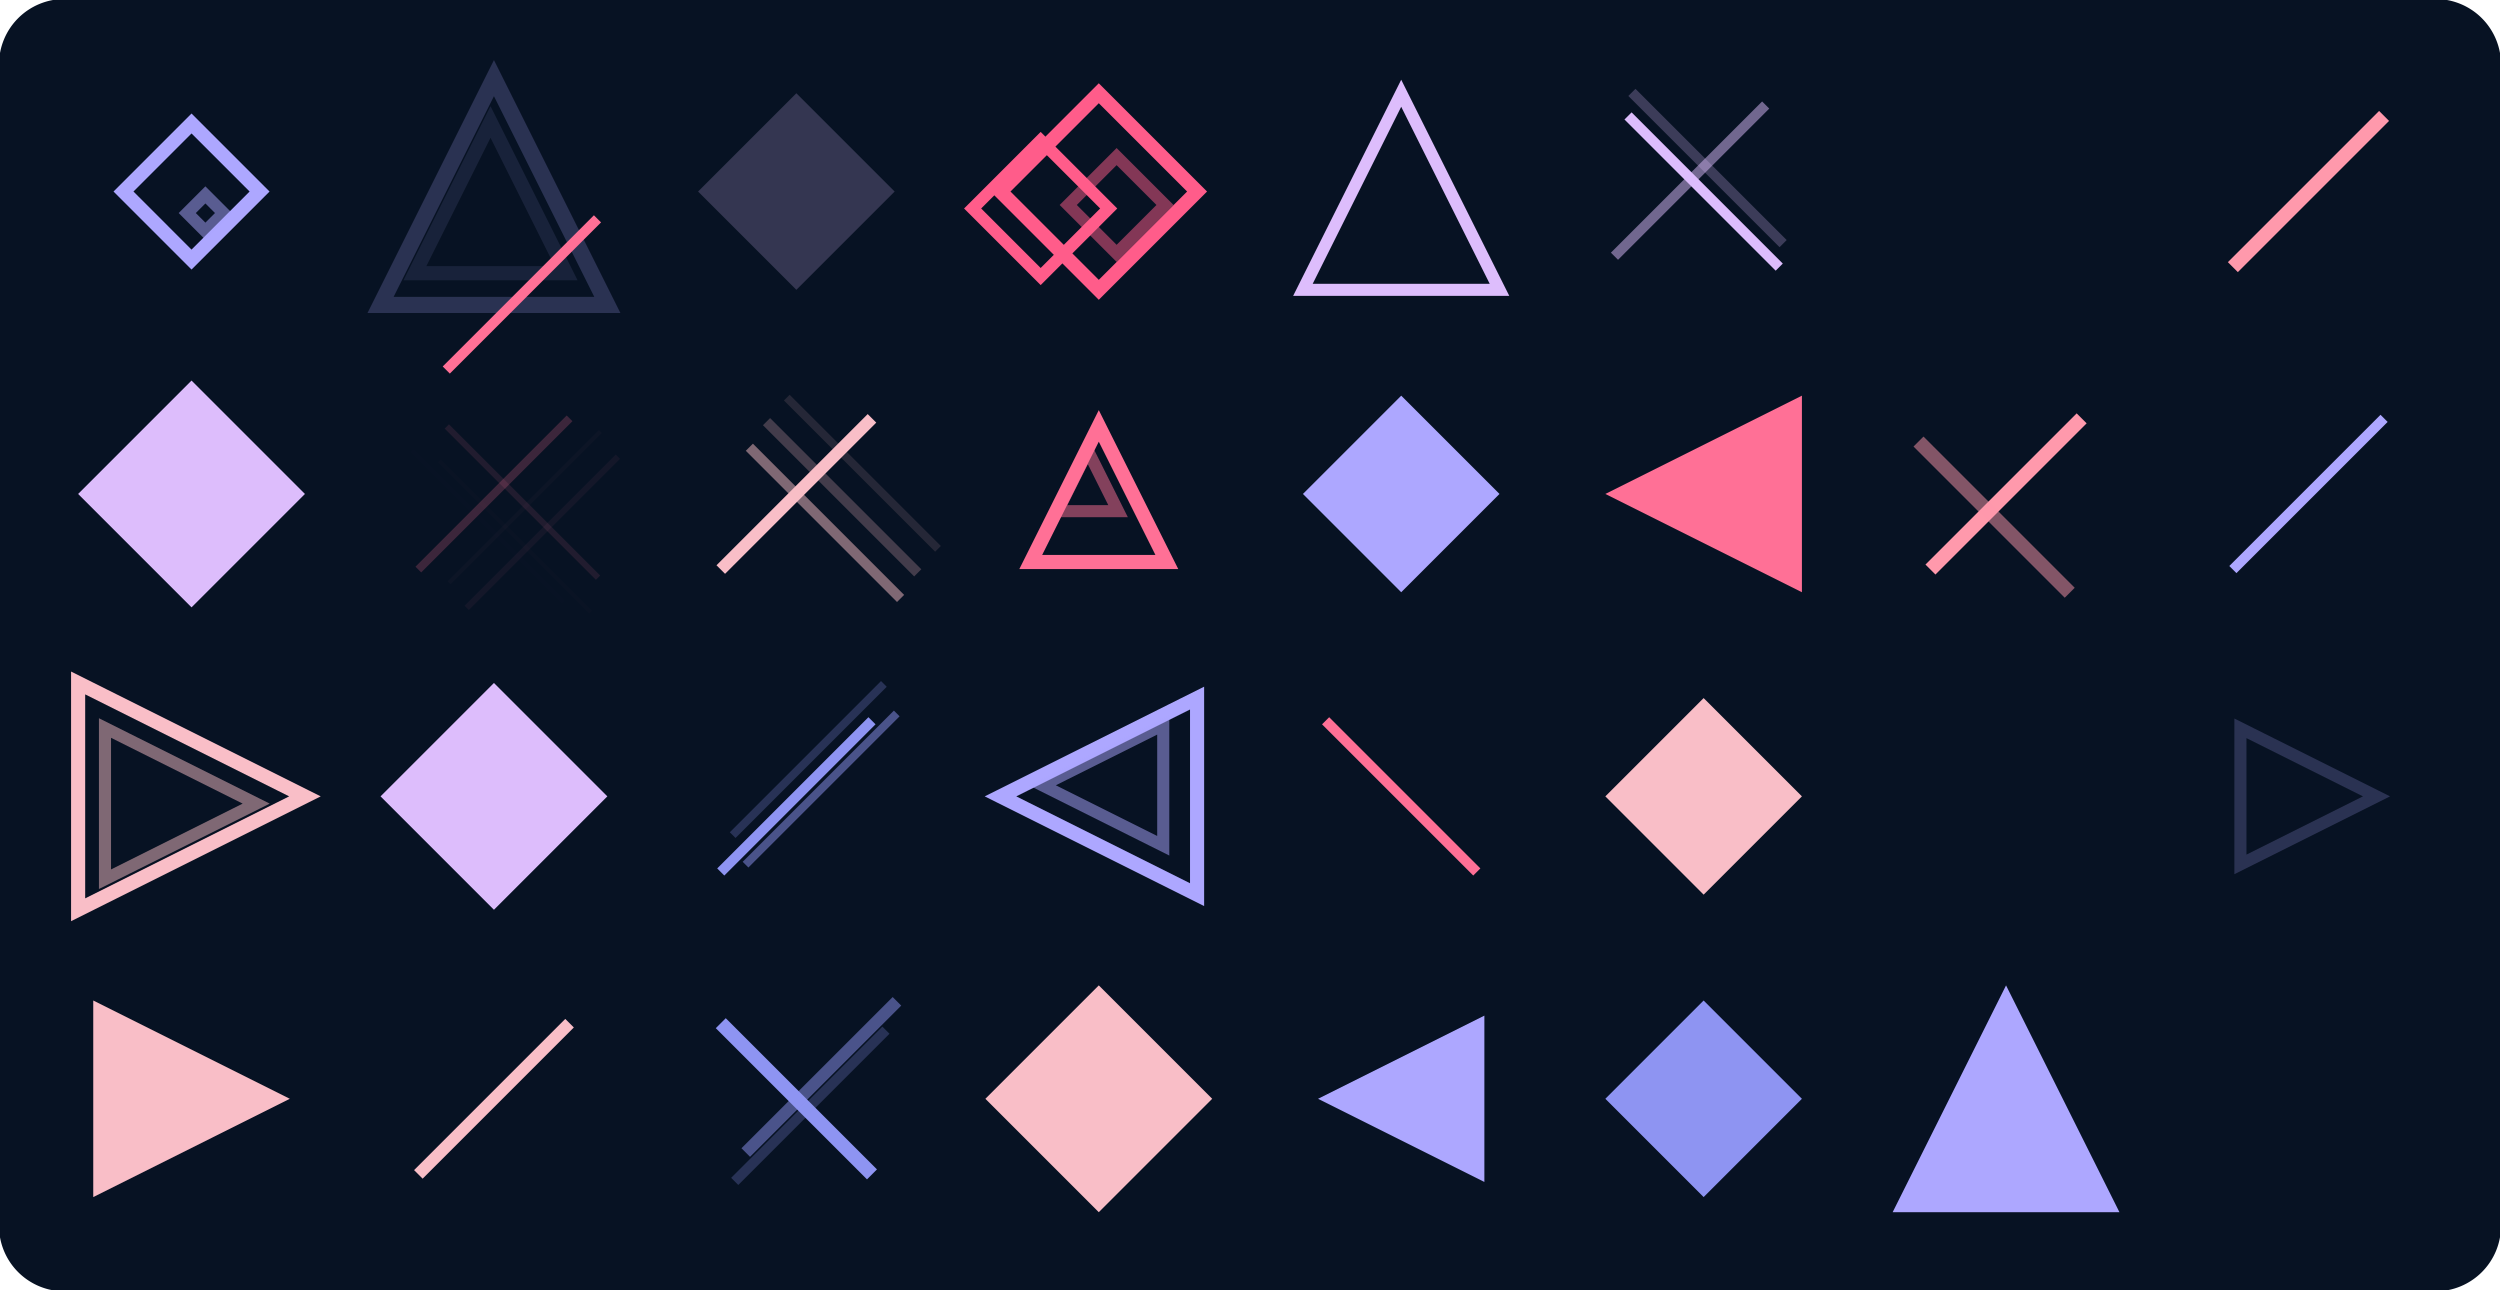 <svg version="1.1" xmlns="http://www.w3.org/2000/svg" xmlns:xlink="http://www.w3.org/1999/xlink" width="1240" height="640" viewBox="0 0 1240 640"><defs/><g><g><path fill="none" stroke="none"/><path fill="rgb(7,18,35)" stroke="rgb(7,18,35)" paint-order="fill stroke markers" d=" M 32 0 L 1208 0 L 1208 0 A 32 32 0 0 1 1240 32 L 1240 608 L 1240 608 A 32 32 0 0 1 1208 640 L 32 640 L 32 640 A 32 32 0 0 1 0 608 L 0 32 L 0 32 A 32 32 0 0 1 32 0 Z" fill-opacity="1" stroke-opacity="1" stroke-linecap="round" stroke-miterlimit="10" stroke-dasharray=""/></g><g><g><path fill="rgb(173,167,255)" stroke="rgb(173,167,255)" paint-order="fill stroke markers" d=" M 128.75 95 L 95 128.75 L 61.25 95 L 95 61.25 L 128.75 95 L 128.75 95 Z" fill-opacity="0" stroke-opacity="1" stroke-linecap="round" stroke-miterlimit="10" stroke-width="7" stroke-dasharray=""/></g><g><path fill="rgb(173,167,255)" stroke="rgb(173,167,255)" paint-order="fill stroke markers" d=" M 110.872 105.669 L 101.872 114.669 L 92.872 105.669 L 101.872 96.669 L 110.872 105.669 L 110.872 105.669 Z" fill-opacity="0" stroke-opacity="0.5" stroke-linecap="round" stroke-miterlimit="10" stroke-width="6" stroke-dasharray=""/></g><g><path fill="rgb(221,189,252)" stroke="rgb(221,189,252)" paint-order="fill stroke markers" d=" M 151.25 245 L 95 301.25 L 38.75 245 L 95 188.75 L 151.25 245 L 151.25 245 Z" fill-opacity="1" stroke-opacity="0" stroke-linecap="round" stroke-miterlimit="10" stroke-width="0" stroke-dasharray=""/></g><g><path fill="rgb(221,189,252)" stroke="rgb(221,189,252)" paint-order="fill stroke markers" d=" M 132.324 238.969 L 100.824 270.469 L 69.324 238.969 L 100.824 207.469 L 132.324 238.969 L 132.324 238.969 Z" fill-opacity="0" stroke-opacity="0.5" stroke-linecap="round" stroke-miterlimit="10" stroke-width="-1" stroke-dasharray=""/></g><g><path fill="rgb(221,189,252)" stroke="rgb(221,189,252)" paint-order="fill stroke markers" d=" M 122.448 252.107 L 115.698 258.857 L 108.948 252.107 L 115.698 245.357 L 122.448 252.107 L 122.448 252.107 Z" fill-opacity="0" stroke-opacity="0.25" stroke-linecap="round" stroke-miterlimit="10" stroke-width="-2" stroke-dasharray=""/></g><g><path fill="rgb(249,190,199)" stroke="rgb(249,190,199)" paint-order="fill stroke markers" d=" M 38.75 451.25 L 38.75 338.75 L 151.25 395 Z" fill-opacity="0" stroke-opacity="1" stroke-linecap="round" stroke-miterlimit="10" stroke-width="7" stroke-dasharray=""/></g><g><path fill="rgb(249,190,199)" stroke="rgb(249,190,199)" paint-order="fill stroke markers" d=" M 52.07 436.095 L 52.07 361.095 L 127.07 398.595 Z" fill-opacity="0" stroke-opacity="0.5" stroke-linecap="round" stroke-miterlimit="10" stroke-width="6" stroke-dasharray=""/></g><g><path fill="rgb(249,190,199)" stroke="rgb(249,190,199)" paint-order="fill stroke markers" d=" M 46.25 593.75 L 46.25 496.25 L 143.75 545 Z" fill-opacity="1" stroke-opacity="0" stroke-linecap="round" stroke-miterlimit="10" stroke-width="0" stroke-dasharray=""/></g><g><path fill="rgb(249,190,199)" stroke="rgb(249,190,199)" paint-order="fill stroke markers" d=" M 71.587 582.499 L 71.587 522.499 L 131.587 552.499 Z" fill-opacity="0" stroke-opacity="0.5" stroke-linecap="round" stroke-miterlimit="10" stroke-width="-1" stroke-dasharray=""/></g><g><path fill="rgb(173,167,255)" stroke="rgb(173,167,255)" paint-order="fill stroke markers" d=" M 301.25 151.25 L 188.75 151.25 L 245 38.75 Z" fill-opacity="0" stroke-opacity="0.216" stroke-linecap="round" stroke-miterlimit="10" stroke-width="8" stroke-dasharray=""/></g><g><path fill="rgb(173,167,255)" stroke="rgb(173,167,255)" paint-order="fill stroke markers" d=" M 280.797 135.5 L 205.797 135.5 L 243.297 60.5 Z" fill-opacity="0" stroke-opacity="0.108" stroke-linecap="round" stroke-miterlimit="10" stroke-width="7" stroke-dasharray=""/></g><g><path fill="none" stroke="rgb(255,112,150)" paint-order="fill stroke markers" d=" M 207.5 282.5 L 282.5 207.5" stroke-opacity="0.216" stroke-miterlimit="10" stroke-width="4" stroke-dasharray=""/></g><g><path fill="none" stroke="rgb(255,112,150)" paint-order="fill stroke markers" d=" M 221.622 211.524 L 296.622 286.524" stroke-opacity="0.108" stroke-miterlimit="10" stroke-width="3" stroke-dasharray=""/></g><g><path fill="none" stroke="rgb(255,112,150)" paint-order="fill stroke markers" d=" M 231.469 301.511 L 306.469 226.511" stroke-opacity="0.054" stroke-miterlimit="10" stroke-width="3" stroke-dasharray=""/></g><g><path fill="none" stroke="rgb(255,112,150)" paint-order="fill stroke markers" d=" M 222.745 289.053 L 297.745 214.053" stroke-opacity="0.027" stroke-miterlimit="10" stroke-width="2" stroke-dasharray=""/></g><g><path fill="none" stroke="rgb(255,112,150)" paint-order="fill stroke markers" d=" M 217.904 228.613 L 292.904 303.613" stroke-opacity="0.013" stroke-miterlimit="10" stroke-width="2" stroke-dasharray=""/></g><g><path fill="none" stroke="rgb(255,112,150)" paint-order="fill stroke markers" d=" M 204.369 223.624 L 279.369 298.624" stroke-opacity="0.007" stroke-miterlimit="10" stroke-width="2" stroke-dasharray=""/></g><g><path fill="rgb(221,189,252)" stroke="rgb(221,189,252)" paint-order="fill stroke markers" d=" M 301.25 395 L 245 451.25 L 188.75 395 L 245 338.75 L 301.25 395 L 301.25 395 Z" fill-opacity="1" stroke-opacity="0" stroke-linecap="round" stroke-miterlimit="10" stroke-width="0" stroke-dasharray=""/></g><g><path fill="none" stroke="rgb(249,190,199)" paint-order="fill stroke markers" d=" M 207.5 582.5 L 282.5 507.5" stroke-opacity="1" stroke-miterlimit="10" stroke-width="6" stroke-dasharray=""/></g><g><path fill="rgb(221,189,252)" stroke="rgb(221,189,252)" paint-order="fill stroke markers" d=" M 443.75 95 L 395 143.75 L 346.25 95 L 395 46.25 L 443.75 95 L 443.75 95 Z" fill-opacity="0.216" stroke-opacity="0" stroke-linecap="round" stroke-miterlimit="10" stroke-width="0" stroke-dasharray=""/></g><g><path fill="rgb(221,189,252)" stroke="rgb(221,189,252)" paint-order="fill stroke markers" d=" M 430.112 97.578 L 406.112 121.578 L 382.112 97.578 L 406.112 73.578 L 430.112 97.578 L 430.112 97.578 Z" fill-opacity="0" stroke-opacity="0.108" stroke-linecap="round" stroke-miterlimit="10" stroke-width="-1" stroke-dasharray=""/></g><g><path fill="none" stroke="rgb(249,190,199)" paint-order="fill stroke markers" d=" M 357.5 282.5 L 432.5 207.5" stroke-opacity="1" stroke-miterlimit="10" stroke-width="6" stroke-dasharray=""/></g><g><path fill="none" stroke="rgb(249,190,199)" paint-order="fill stroke markers" d=" M 371.686 221.828 L 446.686 296.828" stroke-opacity="0.5" stroke-miterlimit="10" stroke-width="5" stroke-dasharray=""/></g><g><path fill="none" stroke="rgb(249,190,199)" paint-order="fill stroke markers" d=" M 380.2 209.134 L 455.2 284.134" stroke-opacity="0.25" stroke-miterlimit="10" stroke-width="5" stroke-dasharray=""/></g><g><path fill="none" stroke="rgb(249,190,199)" paint-order="fill stroke markers" d=" M 390.247 197.225 L 465.247 272.225" stroke-opacity="0.125" stroke-miterlimit="10" stroke-width="4" stroke-dasharray=""/></g><g><path fill="none" stroke="rgb(142,148,242)" paint-order="fill stroke markers" d=" M 357.5 432.5 L 432.5 357.5" stroke-opacity="1" stroke-miterlimit="10" stroke-width="5" stroke-dasharray=""/></g><g><path fill="none" stroke="rgb(142,148,242)" paint-order="fill stroke markers" d=" M 369.782 428.872 L 444.782 353.872" stroke-opacity="0.5" stroke-miterlimit="10" stroke-width="4" stroke-dasharray=""/></g><g><path fill="none" stroke="rgb(142,148,242)" paint-order="fill stroke markers" d=" M 363.402 414.22 L 438.402 339.22" stroke-opacity="0.25" stroke-miterlimit="10" stroke-width="4" stroke-dasharray=""/></g><g><path fill="none" stroke="rgb(142,148,242)" paint-order="fill stroke markers" d=" M 357.5 507.5 L 432.5 582.5" stroke-opacity="1" stroke-miterlimit="10" stroke-width="7" stroke-dasharray=""/></g><g><path fill="none" stroke="rgb(142,148,242)" paint-order="fill stroke markers" d=" M 369.887 571.656 L 444.887 496.656" stroke-opacity="0.5" stroke-miterlimit="10" stroke-width="6" stroke-dasharray=""/></g><g><path fill="none" stroke="rgb(142,148,242)" paint-order="fill stroke markers" d=" M 364.418 585.97 L 439.418 510.97" stroke-opacity="0.25" stroke-miterlimit="10" stroke-width="5" stroke-dasharray=""/></g><g><path fill="rgb(255,92,138)" stroke="rgb(255,92,138)" paint-order="fill stroke markers" d=" M 593.75 95 L 545 143.75 L 496.25 95 L 545 46.25 L 593.75 95 L 593.75 95 Z" fill-opacity="0" stroke-opacity="1" stroke-linecap="round" stroke-miterlimit="10" stroke-width="7" stroke-dasharray=""/></g><g><path fill="rgb(255,92,138)" stroke="rgb(255,92,138)" paint-order="fill stroke markers" d=" M 577.843 101.672 L 553.843 125.672 L 529.843 101.672 L 553.843 77.672 L 577.843 101.672 L 577.843 101.672 Z" fill-opacity="0" stroke-opacity="0.5" stroke-linecap="round" stroke-miterlimit="10" stroke-width="6" stroke-dasharray=""/></g><g><path fill="rgb(255,112,150)" stroke="rgb(255,112,150)" paint-order="fill stroke markers" d=" M 578.75 278.75 L 511.25 278.75 L 545 211.25 Z" fill-opacity="0" stroke-opacity="1" stroke-linecap="round" stroke-miterlimit="10" stroke-width="7" stroke-dasharray=""/></g><g><path fill="rgb(255,112,150)" stroke="rgb(255,112,150)" paint-order="fill stroke markers" d=" M 554.563 253.541 L 524.563 253.541 L 539.563 223.541 Z" fill-opacity="0" stroke-opacity="0.5" stroke-linecap="round" stroke-miterlimit="10" stroke-width="6" stroke-dasharray=""/></g><g><path fill="rgb(173,167,255)" stroke="rgb(173,167,255)" paint-order="fill stroke markers" d=" M 593.75 346.25 L 593.75 443.75 L 496.25 395 Z" fill-opacity="0" stroke-opacity="1" stroke-linecap="round" stroke-miterlimit="10" stroke-width="7" stroke-dasharray=""/></g><g><path fill="rgb(173,167,255)" stroke="rgb(173,167,255)" paint-order="fill stroke markers" d=" M 576.97 359.494 L 576.97 419.494 L 516.97 389.494 Z" fill-opacity="0" stroke-opacity="0.5" stroke-linecap="round" stroke-miterlimit="10" stroke-width="6" stroke-dasharray=""/></g><g><path fill="rgb(249,190,199)" stroke="rgb(249,190,199)" paint-order="fill stroke markers" d=" M 601.25 545 L 545 601.25 L 488.75 545 L 545 488.75 L 601.25 545 L 601.25 545 Z" fill-opacity="1" stroke-opacity="0" stroke-linecap="round" stroke-miterlimit="10" stroke-width="0" stroke-dasharray=""/></g><g><path fill="rgb(249,190,199)" stroke="rgb(249,190,199)" paint-order="fill stroke markers" d=" M 582.148 558.283 L 550.648 589.783 L 519.148 558.283 L 550.648 526.783 L 582.148 558.283 L 582.148 558.283 Z" fill-opacity="0" stroke-opacity="0.5" stroke-linecap="round" stroke-miterlimit="10" stroke-width="-1" stroke-dasharray=""/></g><g><path fill="rgb(221,189,252)" stroke="rgb(221,189,252)" paint-order="fill stroke markers" d=" M 743.75 143.75 L 646.25 143.75 L 695 46.25 Z" fill-opacity="0" stroke-opacity="1" stroke-linecap="round" stroke-miterlimit="10" stroke-width="6" stroke-dasharray=""/></g><g><path fill="rgb(173,167,255)" stroke="rgb(173,167,255)" paint-order="fill stroke markers" d=" M 743.75 245 L 695 293.75 L 646.25 245 L 695 196.25 L 743.75 245 L 743.75 245 Z" fill-opacity="1" stroke-opacity="0" stroke-linecap="round" stroke-miterlimit="10" stroke-width="0" stroke-dasharray=""/></g><g><path fill="rgb(173,167,255)" stroke="rgb(173,167,255)" paint-order="fill stroke markers" d=" M 708.574 241.479 L 684.574 265.479 L 660.574 241.479 L 684.574 217.479 L 708.574 241.479 L 708.574 241.479 Z" fill-opacity="0" stroke-opacity="0.5" stroke-linecap="round" stroke-miterlimit="10" stroke-width="-1" stroke-dasharray=""/></g><g><path fill="none" stroke="rgb(255,112,150)" paint-order="fill stroke markers" d=" M 657.5 357.5 L 732.5 432.5" stroke-opacity="1" stroke-miterlimit="10" stroke-width="5" stroke-dasharray=""/></g><g><path fill="rgb(173,167,255)" stroke="rgb(173,167,255)" paint-order="fill stroke markers" d=" M 736.25 503.75 L 736.25 586.25 L 653.75 545 Z" fill-opacity="1" stroke-opacity="0" stroke-linecap="round" stroke-miterlimit="10" stroke-width="0" stroke-dasharray=""/></g><g><path fill="rgb(173,167,255)" stroke="rgb(173,167,255)" paint-order="fill stroke markers" d=" M 720.486 518.77 L 720.486 563.77 L 675.486 541.27 Z" fill-opacity="0" stroke-opacity="0.5" stroke-linecap="round" stroke-miterlimit="10" stroke-width="-1" stroke-dasharray=""/></g><g><path fill="none" stroke="rgb(221,189,252)" paint-order="fill stroke markers" d=" M 807.5 57.5 L 882.5 132.5" stroke-opacity="1" stroke-miterlimit="10" stroke-width="5" stroke-dasharray=""/></g><g><path fill="none" stroke="rgb(221,189,252)" paint-order="fill stroke markers" d=" M 800.775 127.089 L 875.775 52.089" stroke-opacity="0.5" stroke-miterlimit="10" stroke-width="5" stroke-dasharray=""/></g><g><path fill="none" stroke="rgb(221,189,252)" paint-order="fill stroke markers" d=" M 809.424 45.834 L 884.424 120.834" stroke-opacity="0.25" stroke-miterlimit="10" stroke-width="5" stroke-dasharray=""/></g><g><path fill="rgb(255,112,150)" stroke="rgb(255,112,150)" paint-order="fill stroke markers" d=" M 893.75 196.25 L 893.75 293.75 L 796.25 245 Z" fill-opacity="1" stroke-opacity="0" stroke-linecap="round" stroke-miterlimit="10" stroke-width="0" stroke-dasharray=""/></g><g><path fill="rgb(255,112,150)" stroke="rgb(255,112,150)" paint-order="fill stroke markers" d=" M 878.573 217.543 L 878.573 277.543 L 818.573 247.543 Z" fill-opacity="0" stroke-opacity="0.5" stroke-linecap="round" stroke-miterlimit="10" stroke-width="-1" stroke-dasharray=""/></g><g><path fill="rgb(249,190,199)" stroke="rgb(249,190,199)" paint-order="fill stroke markers" d=" M 893.75 395 L 845 443.75 L 796.25 395 L 845 346.25 L 893.75 395 L 893.75 395 Z" fill-opacity="1" stroke-opacity="0" stroke-linecap="round" stroke-miterlimit="10" stroke-width="0" stroke-dasharray=""/></g><g><path fill="rgb(249,190,199)" stroke="rgb(249,190,199)" paint-order="fill stroke markers" d=" M 883.21 382.652 L 859.21 406.652 L 835.21 382.652 L 859.21 358.652 L 883.21 382.652 L 883.21 382.652 Z" fill-opacity="0" stroke-opacity="0.5" stroke-linecap="round" stroke-miterlimit="10" stroke-width="-1" stroke-dasharray=""/></g><g><path fill="rgb(142,148,242)" stroke="rgb(142,148,242)" paint-order="fill stroke markers" d=" M 893.75 545 L 845 593.75 L 796.25 545 L 845 496.25 L 893.75 545 L 893.75 545 Z" fill-opacity="1" stroke-opacity="0" stroke-linecap="round" stroke-miterlimit="10" stroke-width="0" stroke-dasharray=""/></g><g><path fill="rgb(142,148,242)" stroke="rgb(142,148,242)" paint-order="fill stroke markers" d=" M 863.779 555.973 L 839.779 579.973 L 815.779 555.973 L 839.779 531.973 L 863.779 555.973 L 863.779 555.973 Z" fill-opacity="0" stroke-opacity="0.5" stroke-linecap="round" stroke-miterlimit="10" stroke-width="-1" stroke-dasharray=""/></g><g><path fill="none" stroke="rgb(255,112,150)" paint-order="fill stroke markers" d=" M 221.352 183.541 L 296.352 108.541" stroke-opacity="1" stroke-miterlimit="10" stroke-width="5" stroke-dasharray=""/></g><g><path fill="none" stroke="rgb(255,153,172)" paint-order="fill stroke markers" d=" M 957.5 282.5 L 1032.5 207.5" stroke-opacity="1" stroke-miterlimit="10" stroke-width="7" stroke-dasharray=""/></g><g><path fill="none" stroke="rgb(255,153,172)" paint-order="fill stroke markers" d=" M 951.581 219.006 L 1026.581 294.006" stroke-opacity="0.5" stroke-miterlimit="10" stroke-width="7" stroke-dasharray=""/></g><g><path fill="rgb(173,167,255)" stroke="rgb(173,167,255)" paint-order="fill stroke markers" d=" M 920 320 L 987.5 320 L 987.5 387.5 L 920 387.5 L 920 320 Z" fill-opacity="0" stroke-opacity="0" stroke-linecap="round" stroke-miterlimit="10" stroke-width="0" stroke-dasharray=""/></g><g><path fill="rgb(173,167,255)" stroke="rgb(173,167,255)" paint-order="fill stroke markers" d=" M 932.589 342.766 L 970.089 342.766 L 970.089 380.266 L 932.589 380.266 L 932.589 342.766 Z" fill-opacity="0" stroke-opacity="0" stroke-linecap="round" stroke-miterlimit="10" stroke-width="-1" stroke-dasharray=""/></g><g><path fill="rgb(173,167,255)" stroke="rgb(173,167,255)" paint-order="fill stroke markers" d=" M 1051.25 601.25 L 938.75 601.25 L 995 488.75 Z" fill-opacity="1" stroke-opacity="0" stroke-linecap="round" stroke-miterlimit="10" stroke-width="0" stroke-dasharray=""/></g><g><path fill="rgb(173,167,255)" stroke="rgb(173,167,255)" paint-order="fill stroke markers" d=" M 1028.056 578.733 L 953.056 578.733 L 990.556 503.733 Z" fill-opacity="0" stroke-opacity="0.5" stroke-linecap="round" stroke-miterlimit="10" stroke-width="-1" stroke-dasharray=""/></g><g><path fill="none" stroke="rgb(255,153,172)" paint-order="fill stroke markers" d=" M 1107.5 132.5 L 1182.5 57.5" stroke-opacity="1" stroke-miterlimit="10" stroke-width="7" stroke-dasharray=""/></g><g><path fill="none" stroke="rgb(173,167,255)" paint-order="fill stroke markers" d=" M 1107.5 282.5 L 1182.5 207.5" stroke-opacity="1" stroke-miterlimit="10" stroke-width="5" stroke-dasharray=""/></g><g><path fill="rgb(173,167,255)" stroke="rgb(173,167,255)" paint-order="fill stroke markers" d=" M 1111.25 428.75 L 1111.25 361.25 L 1178.75 395 Z" fill-opacity="0" stroke-opacity="0.216" stroke-linecap="round" stroke-miterlimit="10" stroke-width="6" stroke-dasharray=""/></g><g><path fill="rgb(255,92,138)" stroke="rgb(255,92,138)" paint-order="fill stroke markers" d=" M 549.92 103.41 L 516.17 137.16 L 482.42 103.41 L 516.17 69.66 L 549.92 103.41 L 549.92 103.41 Z" fill-opacity="0" stroke-opacity="1" stroke-linecap="round" stroke-miterlimit="10" stroke-width="6" stroke-dasharray=""/></g></g></g></svg>